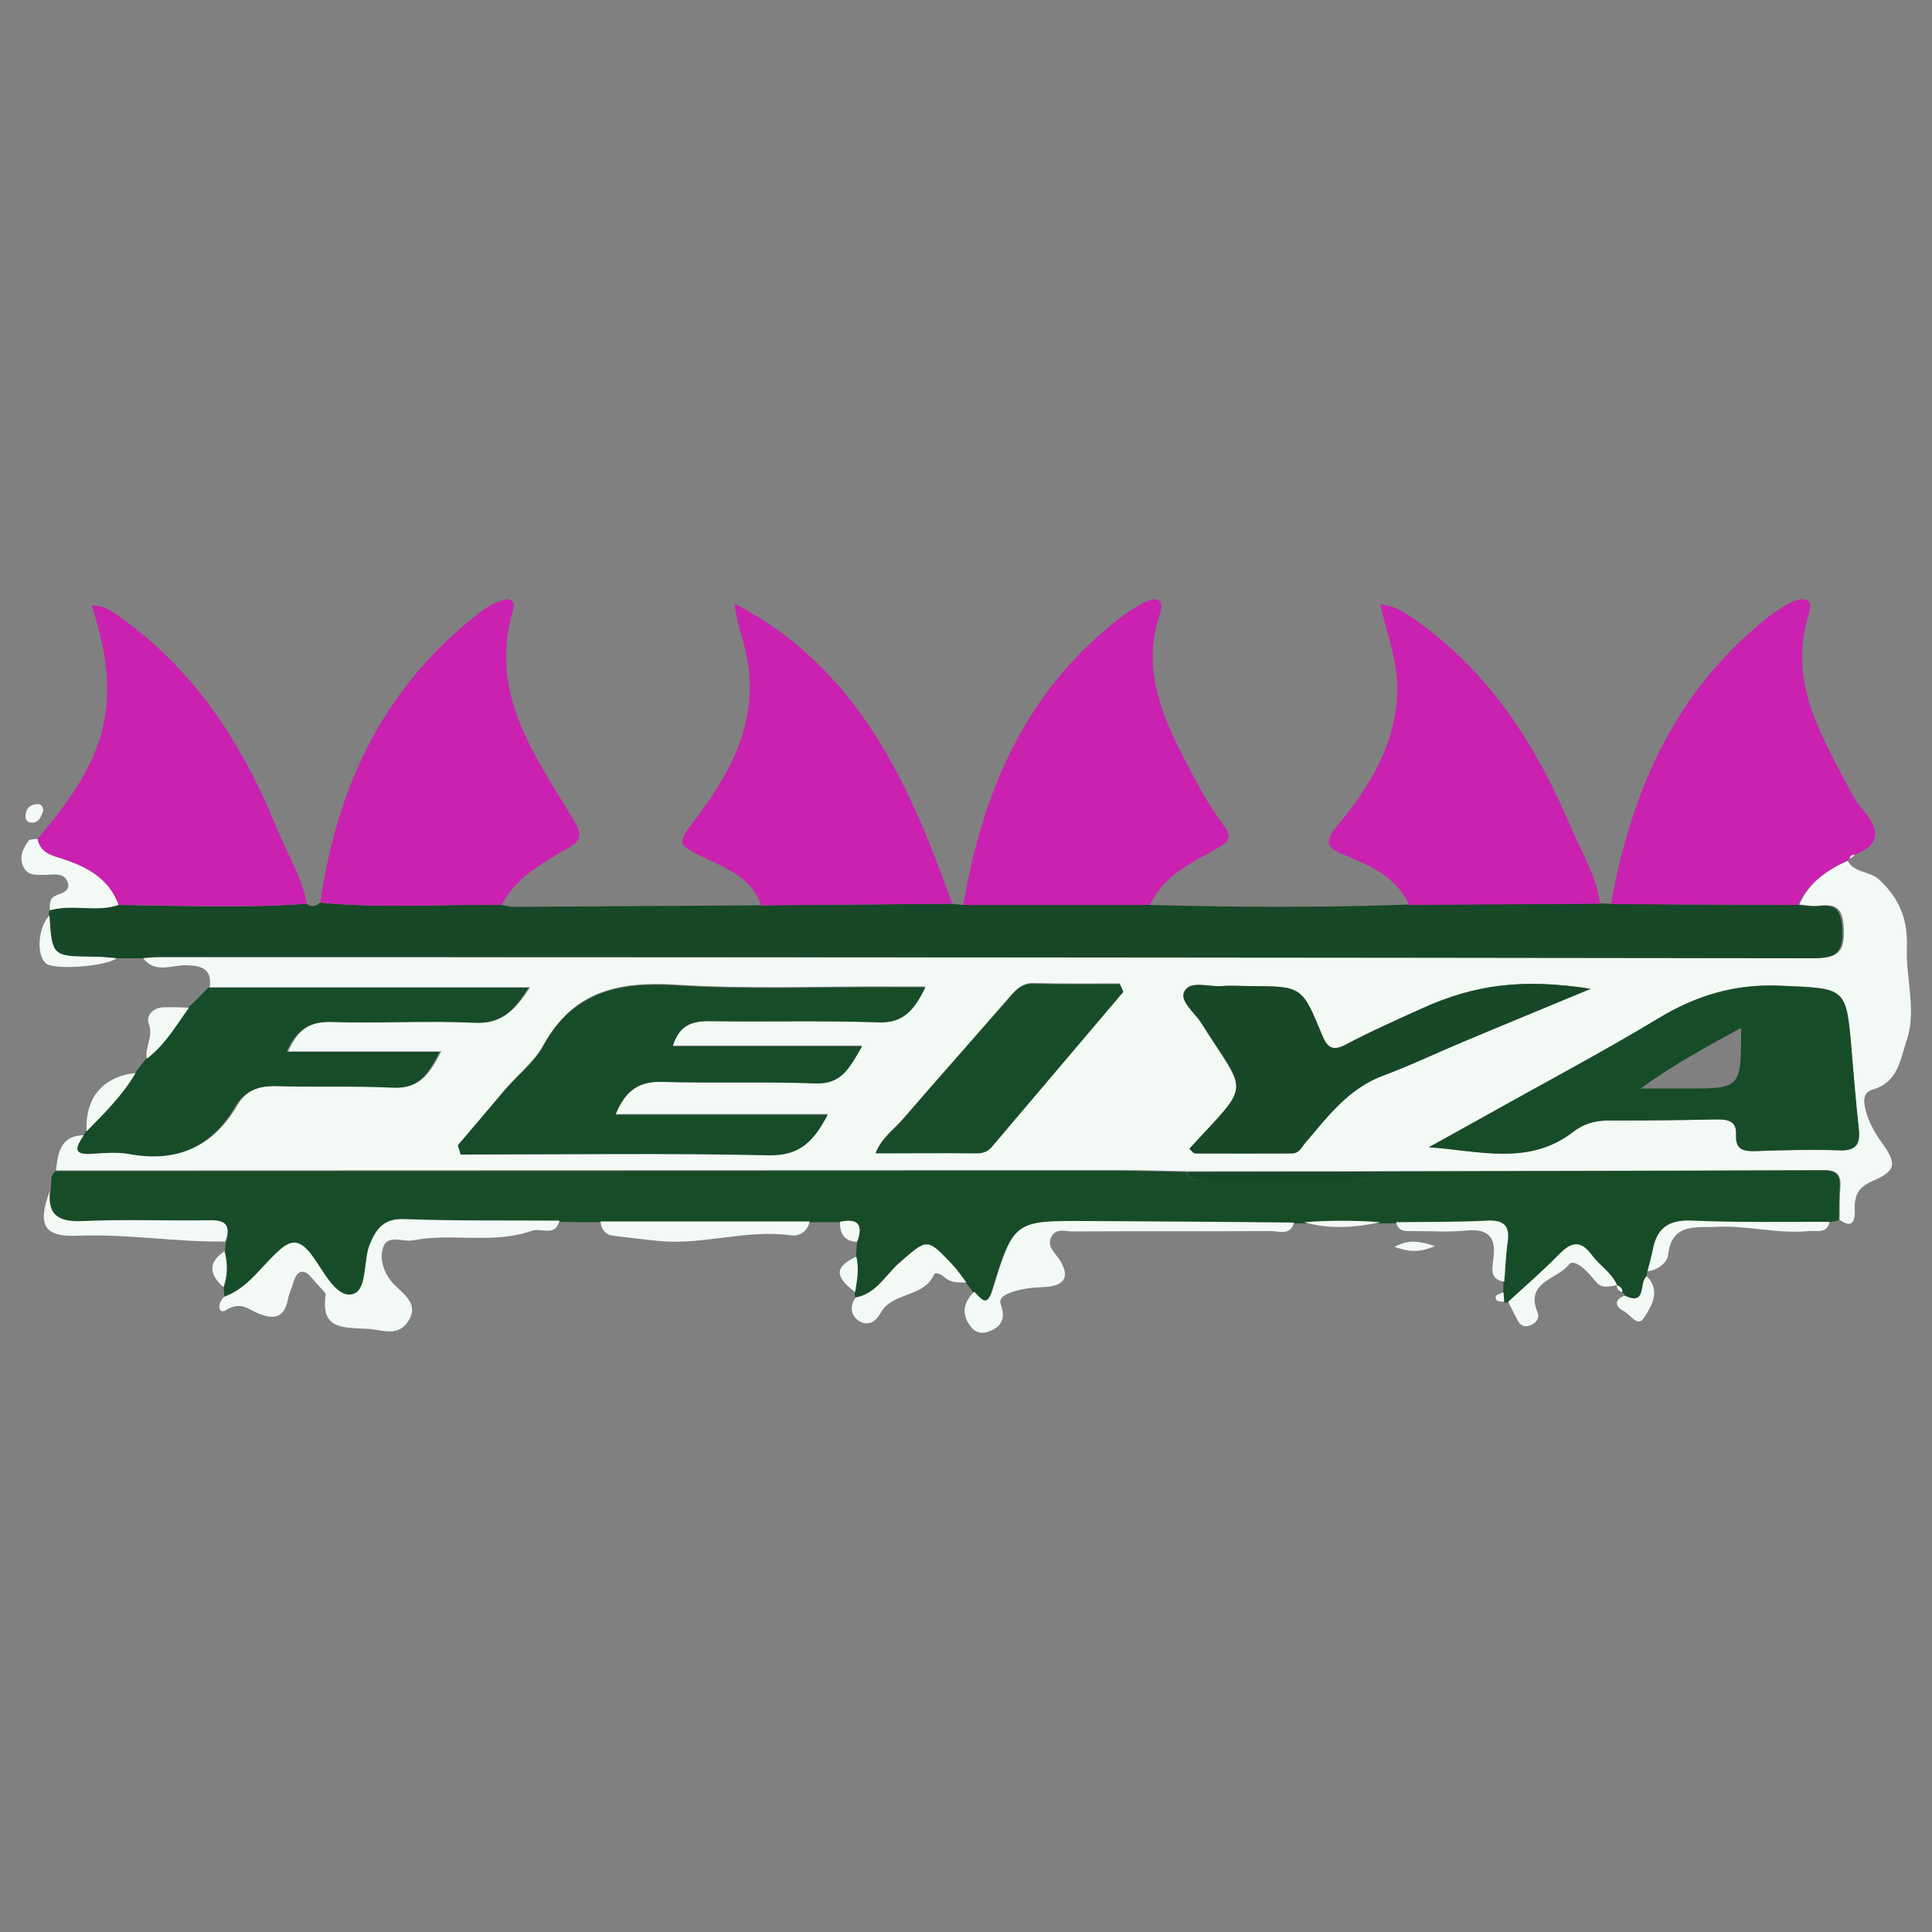 <svg xmlns="http://www.w3.org/2000/svg" xmlns:xlink="http://www.w3.org/1999/xlink" id="Camada_1" x="0px" y="0px" viewBox="0 0 500 500" style="enable-background:new 0 0 500 500;" xml:space="preserve"><rect x="0" y="0" width="500" height="500" fill="#808080" stroke="none"/> <style type="text/css"> .st0{fill:#F3F9F5;} .st1{fill:#174C29;} .st2{fill:#174828;} .st3{fill:#CA21B0;} </style> <g> <path class="st0" d="M478.2,222.8c1.7,3.2,5.6,2.5,8.2,4.9c5.3,5,7.4,10.4,7.1,17.8c-0.3,7.9,2.6,15.9-0.1,23.9 c-1.7,5-2.2,10.7-8.8,12.6c-3.1,0.9-2.1,4.2-1.5,6.3c0.8,2.6,2.3,5.2,3.9,7.4c3.9,5.4,3.8,7.3-2.3,9.9c-3.7,1.6-4.8,3.6-4.7,7.3 c0.1,2,0,5.6-3.9,2.8c0-2.9,0-5.7,0.2-8.6c0.2-3.1-0.9-4.3-4.1-4.3c-39.1,0.2-78.2,0.2-117.3,0.3c-15.9,0-31.8,0-47.7,0 c-6.1-0.1-12.3-0.3-18.4-0.3c-91.4,0-182.9,0.1-274.3,0.1c0.5-4.7,1.2-9.2,7.5-9.1c-1.8,2.7-3.3,5.1,2.2,4.7 c3.3-0.3,6.7-0.5,9.8,0.1c12.2,2.2,21.2-1.9,27.4-12.5c2.4-4.1,6-5.2,10.5-5.1c10.1,0.3,20.2-0.1,30.3,0.4c6.5,0.3,9-3.5,12-9.3 c-13.8,0-26.5,0-39.6,0c2.5-5.8,5.9-7.9,11.6-7.7c12.3,0.4,24.6-0.3,36.9,0.2c7.2,0.3,10.4-3.5,14.1-9.1c-28.2,0-55.6,0-82.9,0 c0.5-4.7-1.9-5.6-6.1-5.7c-3.7-0.1-8.1,2.3-11.2-1.9c1.5-0.1,3.1-0.3,4.6-0.3c142.7,0.1,285.3,0.1,428,0.3c5.6,0,7.8-1.1,7.6-7.2 c-0.2-4.8-1.2-7-6.3-6.3c-1.7,0.2-3.5-0.2-5.2-0.3C468,228.6,472.6,225.2,478.2,222.8z M118.5,296.4c0.2,0.7,0.5,1.5,0.7,2.2 c26.6,0,53.2-0.3,79.8,0.2c7.7,0.2,11.4-3.2,15.2-10.5c-18.9,0-36.7,0-54.9,0c2.6-6.5,6.3-8.7,12.2-8.5c13.2,0.4,26.4-0.1,39.6,0.4 c6.7,0.3,8.7-3.9,12-9.6c-17.1,0-32.9,0-49,0c1.8-5.6,5.2-6.6,9.8-6.5c14.5,0.3,29-0.1,43.5,0.3c6.5,0.2,9.2-3.2,12.1-9.1 c-3.5,0-6.1,0-8.7,0c-18.7-0.1-37.4,0.7-56.1-0.5c-14.8-0.9-26.5,1.8-34.1,15.7c-2.4,4.3-6.6,7.6-9.9,11.4 C126.6,286.9,122.6,291.7,118.5,296.4z M369.8,296.9c13,0.9,26,5,37.5-4.1c2.4-1.9,5.3-2.8,8.6-2.8c9.4,0,18.9-0.1,28.3-0.3 c3.1-0.1,5.3,0.3,5.1,4.1c-0.2,3.7,2,4.2,5,4.1c7.2-0.2,14.5-0.4,21.7-0.2c4.8,0.2,5.5-2.1,5-6c-0.8-6.5-1.3-13.1-1.8-19.7 c-1.4-16.8-1.4-16.2-18.5-16.9c-11.7-0.5-21.7,2.5-31.6,8.5c-14.6,8.9-29.8,16.9-44.7,25.2C379.5,291.5,374.6,294.2,369.8,296.9z M307.8,297.3c0.5,0.4,1,1.2,1.5,1.2c8.3,0.1,16.6,0.1,25,0c1.8,0,2.4-1.5,3.4-2.7c5.8-6.8,11.2-14,20.1-17.4 c7-2.6,13.7-5.9,20.6-8.7c10.6-4.4,21.2-8.8,33.2-13.8c-17.5-2.7-29.9-1.1-43.7,5.1c-6.6,3-13.2,5.9-19.6,9.3c-3.7,2-5,0.6-6.3-2.6 c-5.1-12.5-5.1-12.5-18.5-12.5c-2.4,0-4.8-0.2-7.3,0c-3.4,0.3-8.1-1.6-9.7,1.3c-1.4,2.5,2.6,5.5,4.3,8.2 C322.8,283.8,324,279.7,307.8,297.3z M290.7,256.7c-0.3-0.7-0.6-1.5-0.9-2.2c-7.4,0-14.9,0.1-22.3-0.1c-2.8-0.1-4.4,1.5-6,3.3 c-9.2,10.6-18.5,21.1-27.7,31.7c-2.3,2.7-5.5,4.8-7.2,8.9c9.2,0,17.7-0.1,26.2,0c1.7,0,2.9-0.6,4-1.8 C268.1,283.4,279.4,270.1,290.7,256.7z"></path> <path class="st1" d="M14.3,303.1c91.4,0,182.9-0.1,274.3-0.1c6.1,0,12.3,0.2,18.4,0.3c0.9,2.4,3,2.1,4.9,2.1c12.6,0,25.3,0,37.9,0 c1.9,0,4,0.3,4.9-2.2c39.1-0.1,78.2-0.2,117.3-0.3c3.2,0,4.3,1.2,4.1,4.3c-0.2,2.8-0.1,5.7-0.2,8.6c-0.8,0.2-1.7,0.4-2.5,0.5 c-11.8-0.1-23.7,0.2-35.5-0.3c-5.9-0.3-9.1,1.7-10.2,7.4c-0.4,1.9-0.9,3.8-1.4,5.7c-0.1,0.4-0.1,0.8-0.2,1.3 c-2.1,1.4,0.2,7.9-5.7,5c0.1-0.5-0.1-0.8-0.6-0.8c-0.1-1-0.7-1.5-1.5-1.8c0,0,0.1,0.1,0.1,0.1c-1.3-3.4-4.6-5.2-6.6-7.9 c-2.8-3.9-5.2-3.3-8.3-0.2c-4.3,4.3-8.9,8.3-13.3,12.4l-0.5-0.2c0,0-0.5,0.2-0.5,0.2c-0.1-0.8-0.1-1.7-0.2-2.5 c0-0.9,0.1-1.8,0.1-2.7c0.3-3.4,0.4-6.9,0.9-10.3c0.6-4.4-1.2-5.7-5.4-5.5c-7.8,0.3-15.6,0.3-23.5,0.4c-1.3,0-2.7,0-4,0 c-6.6-0.5-13.2-0.5-19.8,0c-0.9,0-1.7,0-2.6,0c-17.9-0.1-35.8-0.3-53.7-0.4c-18.7-0.1-18.8-0.1-24.3,17.8c-1.5,5-3,2.1-4.8,0.5 c-0.6-0.8-1.3-1.7-1.9-2.5c-1.2-1.5-2.3-3.2-3.6-4.6c-6.6-6.9-6.5-6.7-13.6-0.6c-3.7,3.2-6.1,8.1-11.5,9.1c0-0.4-0.1-0.9-0.1-1.3 c0.5-3.1,1.2-6.1,0.3-9.2c0.1-1.3,0.2-2.6,0.3-3.9c1.7-4.5,0.2-6.2-4.4-5.2c-2.6,0-5.3,0-7.9,0c-18,0-36.1,0-54.1,0 c-3.5,0-7,0-10.5-0.1c-13.4-0.1-26.8,0.1-40.1-0.4c-5.3-0.2-7.3,2.2-9,6.5c-1.9,4.5-0.5,12.5-4.9,13c-4.2,0.5-7.3-6.7-10.5-10.7 c-2.9-3.7-5.1-3.4-8.4-0.4c-4.5,4.1-7.8,9.5-13.9,11.7c-0.1-0.8-0.1-1.7-0.2-2.5c1.1-3.1,1.1-6.2,0.3-9.3c0.1-0.8,0.1-1.7,0.2-2.5 c1.3-3.7,0.6-5.6-4-5.5c-10.9,0.2-21.8-0.3-32.6,0.2c-6.2,0.3-9.5-1.2-8.8-7.9C13.6,306.4,12.7,304.4,14.3,303.1z"></path> <path class="st2" d="M465.3,234.2c1.7,0.1,3.5,0.5,5.2,0.3c5-0.7,6.1,1.5,6.3,6.3c0.2,6-1.9,7.2-7.6,7.2 c-142.7-0.2-285.3-0.3-428-0.3c-1.5,0-3.1,0.2-4.6,0.3c-2.2,0-4.4,0-6.6,0c-1.9-0.1-3.9-0.4-5.8-0.4c-10.8-0.1-10.8-0.1-11.6-10.7 c0.1-0.4,0.1-0.9,0.2-1.3c5.8-1.8,12,0.5,17.8-1.4c16.2,0.2,32.4,0.9,48.7-0.3c1.2,0.9,2.4,0.7,3.5-0.3c15.6,1.5,31.3,0.4,46.9,0.6 c0.9,0.2,1.7,0.3,2.6,0.5c0,0,0,0,0,0c21.5-0.1,43.1-0.3,64.6-0.4c16.5-0.1,33-0.3,49.4-0.4c1,0.1,2,0.2,2.9,0.3 c16.1,0,32.2,0,48.3,0c22.4,0.6,44.8,0.7,67.1-0.1c16.4-0.1,32.9-0.2,49.4-0.3c0.9,0,1.9,0.1,2.8,0.1 C433.1,234.1,449.2,234.1,465.3,234.2z"></path> <path class="st3" d="M465.3,234.2c-16.1-0.1-32.3-0.1-48.4-0.2c5-27.6,15.3-52.5,37.2-71.4c3-2.6,6-5.1,9.7-6.8 c3.3-1.5,5.6-0.8,4.3,3.2c-5.2,16.2,2.2,29.5,9.3,42.9c1.4,2.7,2.8,5.5,4.8,7.8c4.3,5,4.6,8.9-2.2,11.5c-0.8-0.1-1.2,0.2-1.3,1 c-0.3,0-0.5,0.2-0.5,0.5C472.6,225.2,468,228.6,465.3,234.2z"></path> <path class="st3" d="M297.6,234.2c-16.1,0-32.2,0-48.3,0c5-29.6,16.3-55.8,41-74.6c1.9-1.4,3.9-2.8,6.1-3.8c3.2-1.6,5-0.4,3.8,3 c-5.3,15.6,1.6,28.7,8.5,41.8c2.3,4.4,4.9,8.9,7.9,12.9c2.3,3,1.6,4.2-1.3,5.9C308.6,223.2,301.2,226.4,297.6,234.2z"></path> <path class="st3" d="M129.8,234.2c-15.6-0.2-31.3,0.9-46.9-0.6c4.3-30.5,16.8-56.4,41.7-75.4c1.5-1.2,3.4-2.1,5.2-2.8 c2.3-0.9,3.7,0.3,3,2.5c-6.5,21.4,5.6,37.6,15.6,54.2c2.5,4.2,2,5.5-1.9,7.7C140,223.5,133.4,227.3,129.8,234.2z"></path> <path class="st3" d="M246.4,233.9c-16.5,0.1-33,0.3-49.4,0.4c-2.3-6.8-8.3-9.3-14-12c-8-3.8-8-3.8-2.8-10.6 c10-13.2,17-27.3,12.4-44.6c-0.9-3.5-2.1-7-2.5-10.9C221.8,172.7,235.3,202.4,246.4,233.9z"></path> <path class="st3" d="M414.1,233.9c-16.5,0.1-32.9,0.2-49.4,0.3c-3.3-7.2-10-10.2-16.7-12.9c-4.8-1.9-5.4-3.4-1.9-7.6 c8.3-10,15.1-20.9,15.5-34.7c0.2-7.6-2.5-14.5-4.4-22.6c4.8,0.5,7.9,3.2,11.1,5.5c18.4,13.6,29.9,32.3,38.6,53 C409.6,221.1,413.2,227,414.1,233.9z"></path> <path class="st3" d="M79.4,233.9c-16.2,1.1-32.4,0.4-48.7,0.3c-2.5-6.8-8.3-9.9-14.5-11.9c-3.1-1-5.8-1.6-6.5-5.2 c15.9-18.7,23.2-33,14-60.4c3.4-0.1,5.7,1.8,8.1,3.5c19.3,14,31.4,33.2,40.1,54.8C74.5,221.3,78.2,227.1,79.4,233.9z"></path> <path class="st1" d="M53.9,255.6c27.4,0,54.7,0,82.9,0c-3.6,5.7-6.9,9.5-14.1,9.1c-12.3-0.6-24.6,0.2-36.9-0.2 c-5.7-0.2-9.1,1.9-11.6,7.7c13.1,0,25.9,0,39.6,0c-3,5.9-5.6,9.6-12,9.3c-10.1-0.5-20.2-0.1-30.3-0.4c-4.5-0.1-8.1,1-10.5,5.1 c-6.2,10.6-15.2,14.7-27.4,12.5c-3.2-0.6-6.6-0.3-9.8-0.1c-5.4,0.4-3.9-2-2.2-4.7c0.2-0.4,0.4-0.7,0.6-1.1 c4.6-4.7,9.3-9.3,12.7-15.1c1-1.3,2-2.5,3-3.8c4.6-3.6,7.5-8.6,10.9-13.2C50.6,259,52.3,257.3,53.9,255.6z"></path> <path class="st0" d="M58,335.6c6.1-2.2,9.4-7.6,13.9-11.7c3.2-3,5.4-3.3,8.4,0.4c3.2,4.1,6.3,11.2,10.5,10.7 c4.4-0.5,3.1-8.5,4.9-13c1.8-4.3,3.8-6.7,9-6.5c13.4,0.5,26.7,0.3,40.1,0.4c-1.1,4.3-4.7,1.8-7.1,2.6c-10.1,3.6-20.7,0.5-30.8,2.5 c-2.6,0.5-6.5-1.6-7.7,1.7c-1.3,3.6,0.6,7.7,3.2,10.1c2.9,2.8,5.9,5.1,3.2,9.2c-2.7,4.1-6.6,2.1-10.6,1.9c-6.3-0.4-12.1,0.3-10.7-9 c0-0.3-2.6-2.9-3.9-4.5c-1.6-1.9-3.4-1.8-4.3,1c-0.5,1.7-1.3,3.3-1.6,5c-1,4.8-3.7,5.1-7.7,3.5c-2.4-1-4.5-3.2-8.2-0.9 C56.5,340.4,56.1,337.4,58,335.6z"></path> <path class="st0" d="M252.1,334.3c1.8,1.6,3.2,4.4,4.8-0.5c5.5-17.9,5.7-17.9,24.3-17.8c17.9,0.1,35.8,0.2,53.7,0.4 c-1,3.5-3.9,2.2-6,2.2c-17.1,0.1-34.2,0-51.3,0.1c-1.9,0-4.2-0.9-5.4,1.2c-1.4,2.4,0.5,4,1.8,5.8c3.1,4.6,1.7,7.2-4,7.4 c-2.9,0.1-5.6,0.4-8.4,1.4c-1.6,0.6-3.2,1.4-2.6,3.1c1.4,3.8,0,6-3.4,7.1c-1.8,0.6-3.5,0-4.6-1.7 C248.7,339.8,249.5,336.9,252.1,334.3z"></path> <path class="st0" d="M155.4,316.1c18,0,36.1,0,54.1,0c-0.4,2.7-2.8,3.9-4.8,3.6c-11.4-1.6-22.5,2.5-33.8,1.5 c-4.1-0.4-8.2-0.9-12.3-1.4C156.6,319.5,155.6,318.1,155.4,316.1z"></path> <path class="st0" d="M221.4,335.8c5.5-1,7.8-5.9,11.5-9.1c7.1-6.2,7-6.4,13.6,0.6c1.3,1.4,2.4,3,3.6,4.6c-1.9,0-3.9,0.2-5.6-1.3 c-0.8-0.7-2.4-1.6-2.8-0.7c-2.7,6-10.8,4.4-13.8,9.9c-1.2,2.2-3.1,3.4-5.4,2.2C220.2,340.5,219.8,338.2,221.4,335.8z"></path> <path class="st0" d="M12.9,308.1c-0.7,6.7,2.6,8.2,8.8,7.9c10.9-0.5,21.8,0,32.6-0.2c4.6-0.1,5.3,1.7,4,5.5 c-12.7,0.2-25.2-2-37.9-1.5C11.3,320.2,9.6,317.2,12.9,308.1z"></path> <path class="st0" d="M9.7,217.1c0.7,3.6,3.4,4.2,6.5,5.2c6.3,2,12,5.1,14.5,11.9c-5.8,2-11.9-0.3-17.8,1.4c0-1.3-0.2-2.8,1.1-3.6 c1.6-0.9,4.4-1.1,3.5-3.7c-0.9-2.6-3.6-1.9-5.7-1.9c-2.4,0-5,0.4-6-2.7c-0.8-2.3,0.3-4.2,1.5-6C7.6,217.1,8.9,217.2,9.7,217.1z"></path> <path class="st0" d="M390.3,336.9c4.5-4.1,9.1-8.1,13.3-12.4c3.1-3.1,5.4-3.6,8.3,0.2c2,2.8,5.2,4.6,6.6,7.9c-1.9,0.3-4,1-5.5-0.9 c-1.9-2.4-5.5-6.3-7-4.4c-2.9,3.8-11.4,4.4-8.1,12.3c0.7,1.6-0.5,3-2.2,3.5c-1.5,0.5-2.5-0.4-3.1-1.7 C391.9,340.1,391.1,338.5,390.3,336.9z"></path> <path class="st0" d="M426.4,329c0.5-1.9,1-3.8,1.4-5.7c1.1-5.7,4.3-7.7,10.2-7.4c11.8,0.5,23.6,0.3,35.5,0.3 c-0.7,3.2-3.3,2.2-5.3,2.4c-8.1,0.8-16-1.5-24-1.1c-5,0.3-11.6-1.2-12.5,7.3C431.5,326.7,429.1,328.7,426.4,329z"></path> <path class="st0" d="M361.3,316.3c7.8-0.1,15.6,0,23.5-0.4c4.2-0.2,6,1.1,5.4,5.5c-0.5,3.4-0.6,6.9-0.9,10.3 c-4.1-0.6-3-3.9-2.8-6.1c0.8-6-1.9-7.7-7.4-7.1c-4.3,0.4-8.7,0.1-13.1,0.1C364.1,318.6,361.9,319,361.3,316.3z"></path> <path class="st0" d="M12.8,236.9c0.7,10.6,0.7,10.6,11.6,10.7c1.9,0,3.9,0.2,5.8,0.4c-2.9,2.1-15.9,3.1-18.2,1.4 C9.3,247.3,9.8,240,12.8,236.9z"></path> <path class="st0" d="M35.1,277.7c-3.4,5.8-8.1,10.4-12.7,15.1C22,284.1,26.6,278.6,35.1,277.7z"></path> <path class="st0" d="M48.9,260.8c-3.3,4.6-6.2,9.6-10.9,13.2c-0.6-3,1.8-5.7,0.5-9c-0.8-2,1-4.2,3.7-4.3 C44.5,260.6,46.7,260.7,48.9,260.8z"></path> <path class="st0" d="M420.5,335.3c5.9,2.8,3.6-3.6,5.7-5c3.7,3.8,1.2,7.7-0.7,10.7c-1.7,2.7-3.6-0.9-5.3-1.7 C418,338.2,417.6,336.4,420.5,335.3z"></path> <path class="st0" d="M58.1,323.8c0.8,3.1,0.8,6.2-0.3,9.3C53.9,329.6,54,326.6,58.1,323.8z"></path> <path class="st0" d="M221.6,325.2c0.8,3.1,0.2,6.2-0.3,9.2C215.9,330.3,216,327.9,221.6,325.2z"></path> <path class="st0" d="M337.5,316.3c6.6-0.5,13.2-0.5,19.8,0C350.7,317.7,344.1,318.2,337.5,316.3z"></path> <path class="st0" d="M371.3,322.5c-4.5,2-7.4,1.2-10.4,0.2C363.7,321.1,366.6,320.8,371.3,322.5z"></path> <path class="st0" d="M217.4,316.2c4.6-1,6.1,0.7,4.4,5.2C218.5,321.2,217.3,319.3,217.4,316.2z"></path> <path class="st0" d="M11.2,209.7c-0.5,1.3-0.8,3-2.7,3.2c-1.3,0.1-2-0.7-1.9-2c0.2-1.7,1.2-2.7,3-2.8 C10.5,208,11.1,208.6,11.2,209.7z"></path> <path class="st0" d="M389.1,334.4c0.1,0.8,0.1,1.7,0.2,2.5c-1-0.1-2.4,0.1-2.2-1.4C387.1,335.1,388.4,334.8,389.1,334.4z"></path> <path class="st3" d="M132.4,234.7C132.4,234.7,132.4,234.7,132.4,234.7C132.4,234.7,132.4,234.7,132.4,234.7z"></path> <path class="st0" d="M478.7,222.3c0.1-0.8,0.5-1.1,1.3-1C479.6,221.7,479.1,222,478.7,222.3z"></path> <path class="st0" d="M418.4,332.6c0.9,0.3,1.5,0.8,1.5,1.8C419,334.2,418.4,333.6,418.4,332.6z"></path> <path class="st1" d="M118.5,296.4c4.1-4.8,8.1-9.6,12.2-14.3c3.3-3.8,7.5-7.1,9.9-11.4c7.6-13.9,19.3-16.6,34.1-15.7 c18.6,1.2,37.4,0.4,56.1,0.5c2.6,0,5.2,0,8.7,0c-2.9,5.9-5.6,9.3-12.1,9.1c-14.5-0.5-29-0.1-43.5-0.3c-4.7-0.1-8.1,0.9-9.8,6.5 c16,0,31.9,0,49,0c-3.3,5.7-5.3,9.8-12,9.6c-13.2-0.5-26.4,0-39.6-0.4c-5.9-0.2-9.6,2-12.2,8.5c18.3,0,36.1,0,54.9,0 c-3.8,7.3-7.5,10.6-15.2,10.5c-26.6-0.6-53.2-0.2-79.8-0.2C119,297.9,118.7,297.2,118.5,296.4z"></path> <path class="st1" d="M369.8,296.9c4.9-2.7,9.8-5.4,14.6-8.1c14.9-8.4,30.1-16.4,44.7-25.2c9.9-6,19.9-9,31.6-8.5 c17.1,0.8,17.1,0.2,18.5,16.9c0.6,6.6,1.1,13.1,1.8,19.7c0.5,4-0.2,6.2-5,6c-7.2-0.3-14.5-0.1-21.7,0.2c-3.1,0.1-5.2-0.4-5-4.1 c0.2-3.7-2-4.1-5.1-4.1c-9.4,0.2-18.9,0.3-28.3,0.3c-3.3,0-6.2,1-8.6,2.8C395.8,301.8,382.8,297.8,369.8,296.9z M450.6,266 c-8.9,4.9-17,9.2-26,15.7c5.1,0,8.6,0,12,0C450.6,281.7,450.6,281.7,450.6,266z"></path> <path class="st2" d="M307.8,297.3c16.3-17.7,15.1-13.6,3.1-32.6c-1.7-2.7-5.8-5.7-4.3-8.2c1.6-2.8,6.4-1,9.7-1.3 c2.4-0.2,4.8,0,7.3,0c13.3,0.1,13.4,0.1,18.5,12.5c1.3,3.2,2.6,4.6,6.3,2.6c6.4-3.4,13-6.3,19.6-9.3c13.8-6.3,26.2-7.8,43.7-5.1 c-12,5-22.6,9.3-33.2,13.8c-6.9,2.9-13.6,6.1-20.6,8.7c-8.9,3.3-14.3,10.6-20.1,17.4c-1,1.2-1.6,2.7-3.4,2.7c-8.3,0-16.6,0-25,0 C308.8,298.5,308.3,297.7,307.8,297.3z"></path> <path class="st1" d="M290.7,256.7c-11.3,13.3-22.6,26.6-33.9,40c-1,1.2-2.2,1.8-4,1.8c-8.5-0.1-17,0-26.2,0 c1.7-4.1,4.9-6.2,7.2-8.9c9.1-10.7,18.5-21.1,27.7-31.7c1.6-1.9,3.2-3.4,6-3.3c7.4,0.2,14.9,0.1,22.3,0.1 C290.1,255.3,290.4,256,290.7,256.7z"></path> <path class="st2" d="M354.8,303.2c-0.9,2.5-3,2.2-4.9,2.2c-12.6,0-25.3,0-37.9,0c-1.9,0-4,0.3-4.9-2.1 C323,303.3,338.9,303.2,354.8,303.2z"></path> </g> <g> </g> <g> </g> <g> </g> <g> </g> <g> </g> <g> </g> <g> </g> <g> </g> <g> </g> <g> </g> <g> </g> <g> </g> <g> </g> <g> </g> <g> </g> </svg>
